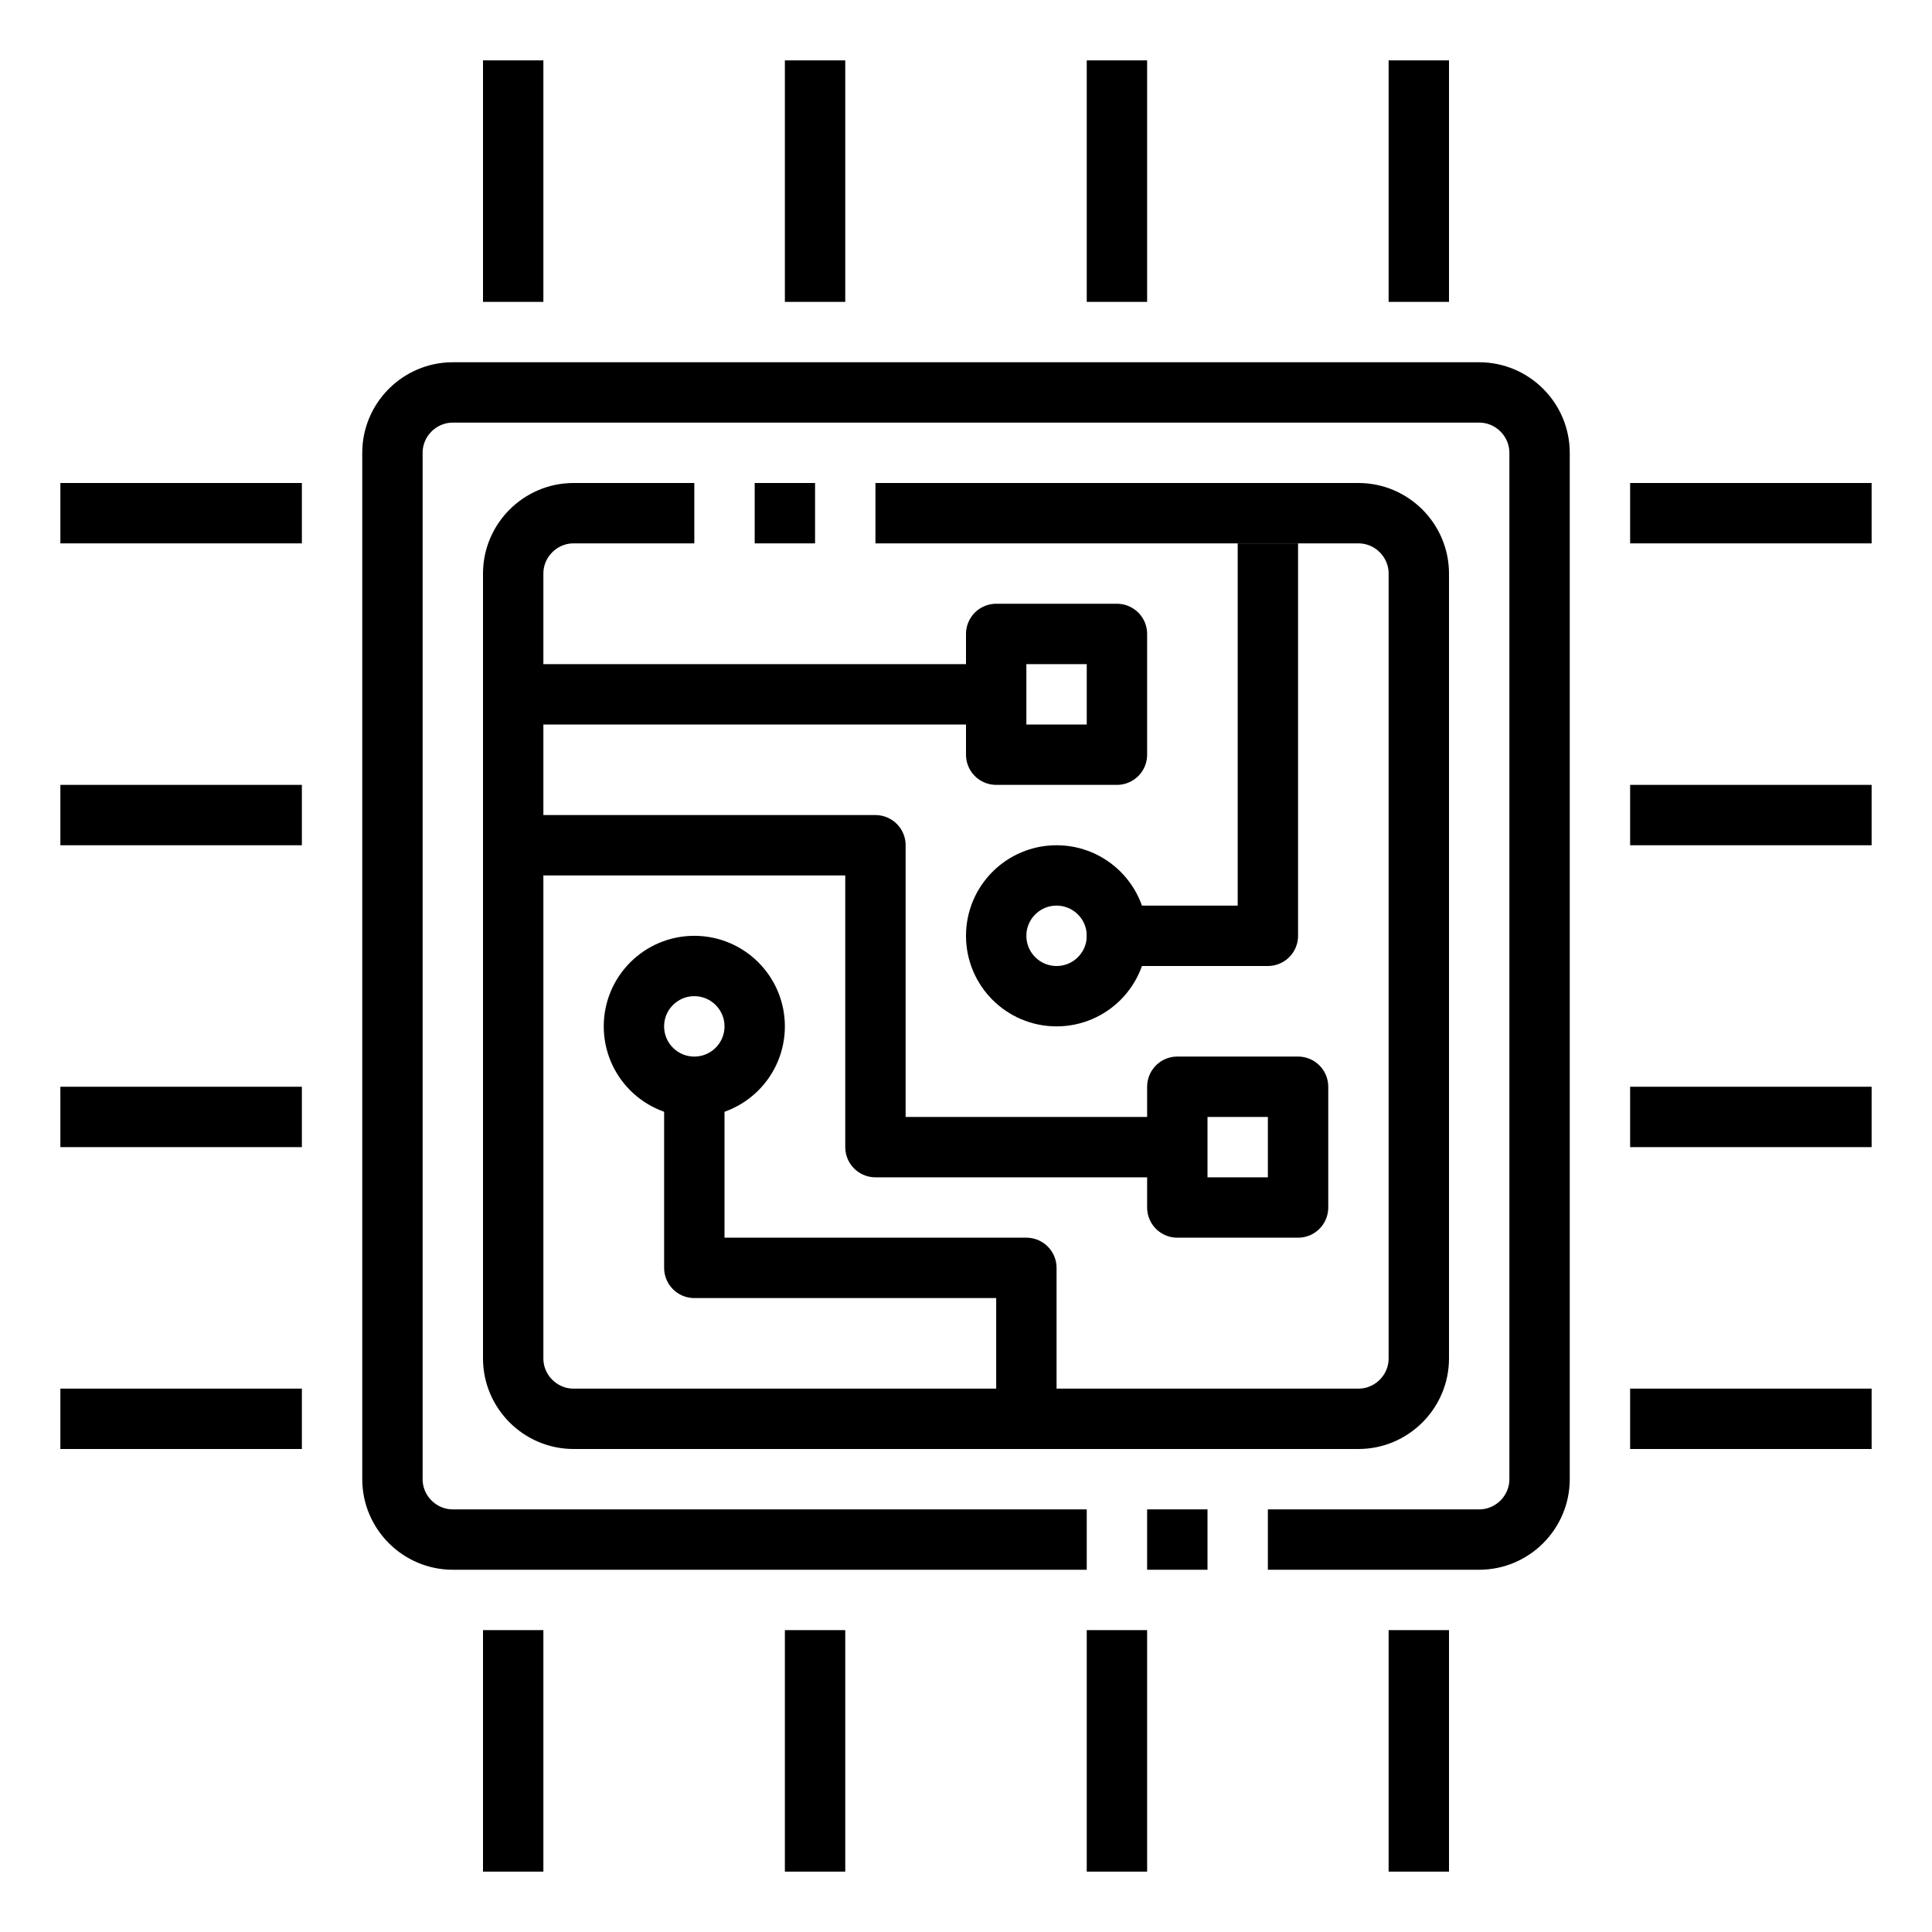 <?xml version="1.0" encoding="UTF-8"?>
<!-- Generator: Adobe Illustrator 17.1.0, SVG Export Plug-In . SVG Version: 6.00 Build 0)  -->
<svg xmlns="http://www.w3.org/2000/svg" xmlns:xlink="http://www.w3.org/1999/xlink" version="1.1" x="0px" y="0px" viewBox="0 0 64 64" xml:space="preserve">
<g id="guide">
</g>
<g id="object">
	<g>
		<line fill="none" stroke="#000000" stroke-width="2" stroke-miterlimit="10" x1="40" y1="51" x2="38" y2="51"></line>
		<path fill="none" stroke="#000000" stroke-width="2" stroke-miterlimit="10" d="M36,51H15c-1.1,0-2-0.9-2-2V15c0-1.1,0.9-2,2-2h34    c1.1,0,2,0.9,2,2v34c0,1.1-0.9,2-2,2h-7"></path>
		<line fill="none" stroke="#000000" stroke-width="2" stroke-miterlimit="10" x1="25" y1="17" x2="27" y2="17"></line>
		<path fill="none" stroke="#000000" stroke-width="2" stroke-miterlimit="10" d="M29,17h16c1.1,0,2,0.9,2,2v26c0,1.1-0.9,2-2,2H19    c-1.1,0-2-0.9-2-2V19c0-1.1,0.9-2,2-2h4"></path>
		<line fill="none" stroke="#000000" stroke-width="2" stroke-miterlimit="10" x1="17" y1="10" x2="17" y2="2"></line>
		<line fill="none" stroke="#000000" stroke-width="2" stroke-miterlimit="10" x1="27" y1="10" x2="27" y2="2"></line>
		<line fill="none" stroke="#000000" stroke-width="2" stroke-miterlimit="10" x1="37" y1="10" x2="37" y2="2"></line>
		<line fill="none" stroke="#000000" stroke-width="2" stroke-miterlimit="10" x1="47" y1="10" x2="47" y2="2"></line>
		<line fill="none" stroke="#000000" stroke-width="2" stroke-miterlimit="10" x1="17" y1="62" x2="17" y2="54"></line>
		<line fill="none" stroke="#000000" stroke-width="2" stroke-miterlimit="10" x1="27" y1="62" x2="27" y2="54"></line>
		<line fill="none" stroke="#000000" stroke-width="2" stroke-miterlimit="10" x1="37" y1="62" x2="37" y2="54"></line>
		<line fill="none" stroke="#000000" stroke-width="2" stroke-miterlimit="10" x1="47" y1="62" x2="47" y2="54"></line>
		<line fill="none" stroke="#000000" stroke-width="2" stroke-miterlimit="10" x1="54" y1="17" x2="62" y2="17"></line>
		<line fill="none" stroke="#000000" stroke-width="2" stroke-miterlimit="10" x1="54" y1="27" x2="62" y2="27"></line>
		<line fill="none" stroke="#000000" stroke-width="2" stroke-miterlimit="10" x1="54" y1="37" x2="62" y2="37"></line>
		<line fill="none" stroke="#000000" stroke-width="2" stroke-miterlimit="10" x1="54" y1="47" x2="62" y2="47"></line>
		<line fill="none" stroke="#000000" stroke-width="2" stroke-miterlimit="10" x1="2" y1="17" x2="10" y2="17"></line>
		<line fill="none" stroke="#000000" stroke-width="2" stroke-miterlimit="10" x1="2" y1="27" x2="10" y2="27"></line>
		<line fill="none" stroke="#000000" stroke-width="2" stroke-miterlimit="10" x1="2" y1="37" x2="10" y2="37"></line>
		<line fill="none" stroke="#000000" stroke-width="2" stroke-miterlimit="10" x1="2" y1="47" x2="10" y2="47"></line>
		
			<line fill="none" stroke="#000000" stroke-width="2" stroke-linejoin="round" stroke-miterlimit="10" x1="17" y1="23" x2="33" y2="23"></line>
		<circle fill="none" stroke="#000000" stroke-width="2" stroke-miterlimit="10" cx="35" cy="31" r="2"></circle>
		<circle fill="none" stroke="#000000" stroke-width="2" stroke-miterlimit="10" cx="23" cy="34" r="2"></circle>
		<polyline fill="none" stroke="#000000" stroke-width="2" stroke-linejoin="round" stroke-miterlimit="10" points="42,18 42,31     36,31   "></polyline>
		<polyline fill="none" stroke="#000000" stroke-width="2" stroke-linejoin="round" stroke-miterlimit="10" points="17,28 29,28     29,38 39,38   "></polyline>
		<polyline fill="none" stroke="#000000" stroke-width="2" stroke-linejoin="round" stroke-miterlimit="10" points="34,47 34,42     23,42 23,36   "></polyline>
		
			<rect x="39" y="36" fill="none" stroke="#000000" stroke-width="2" stroke-linejoin="round" stroke-miterlimit="10" width="4" height="4"></rect>
		
			<rect x="33" y="21" fill="none" stroke="#000000" stroke-width="2" stroke-linejoin="round" stroke-miterlimit="10" width="4" height="4"></rect>
	</g>
</g>
<g id="tag" display="none">
</g>
</svg>
